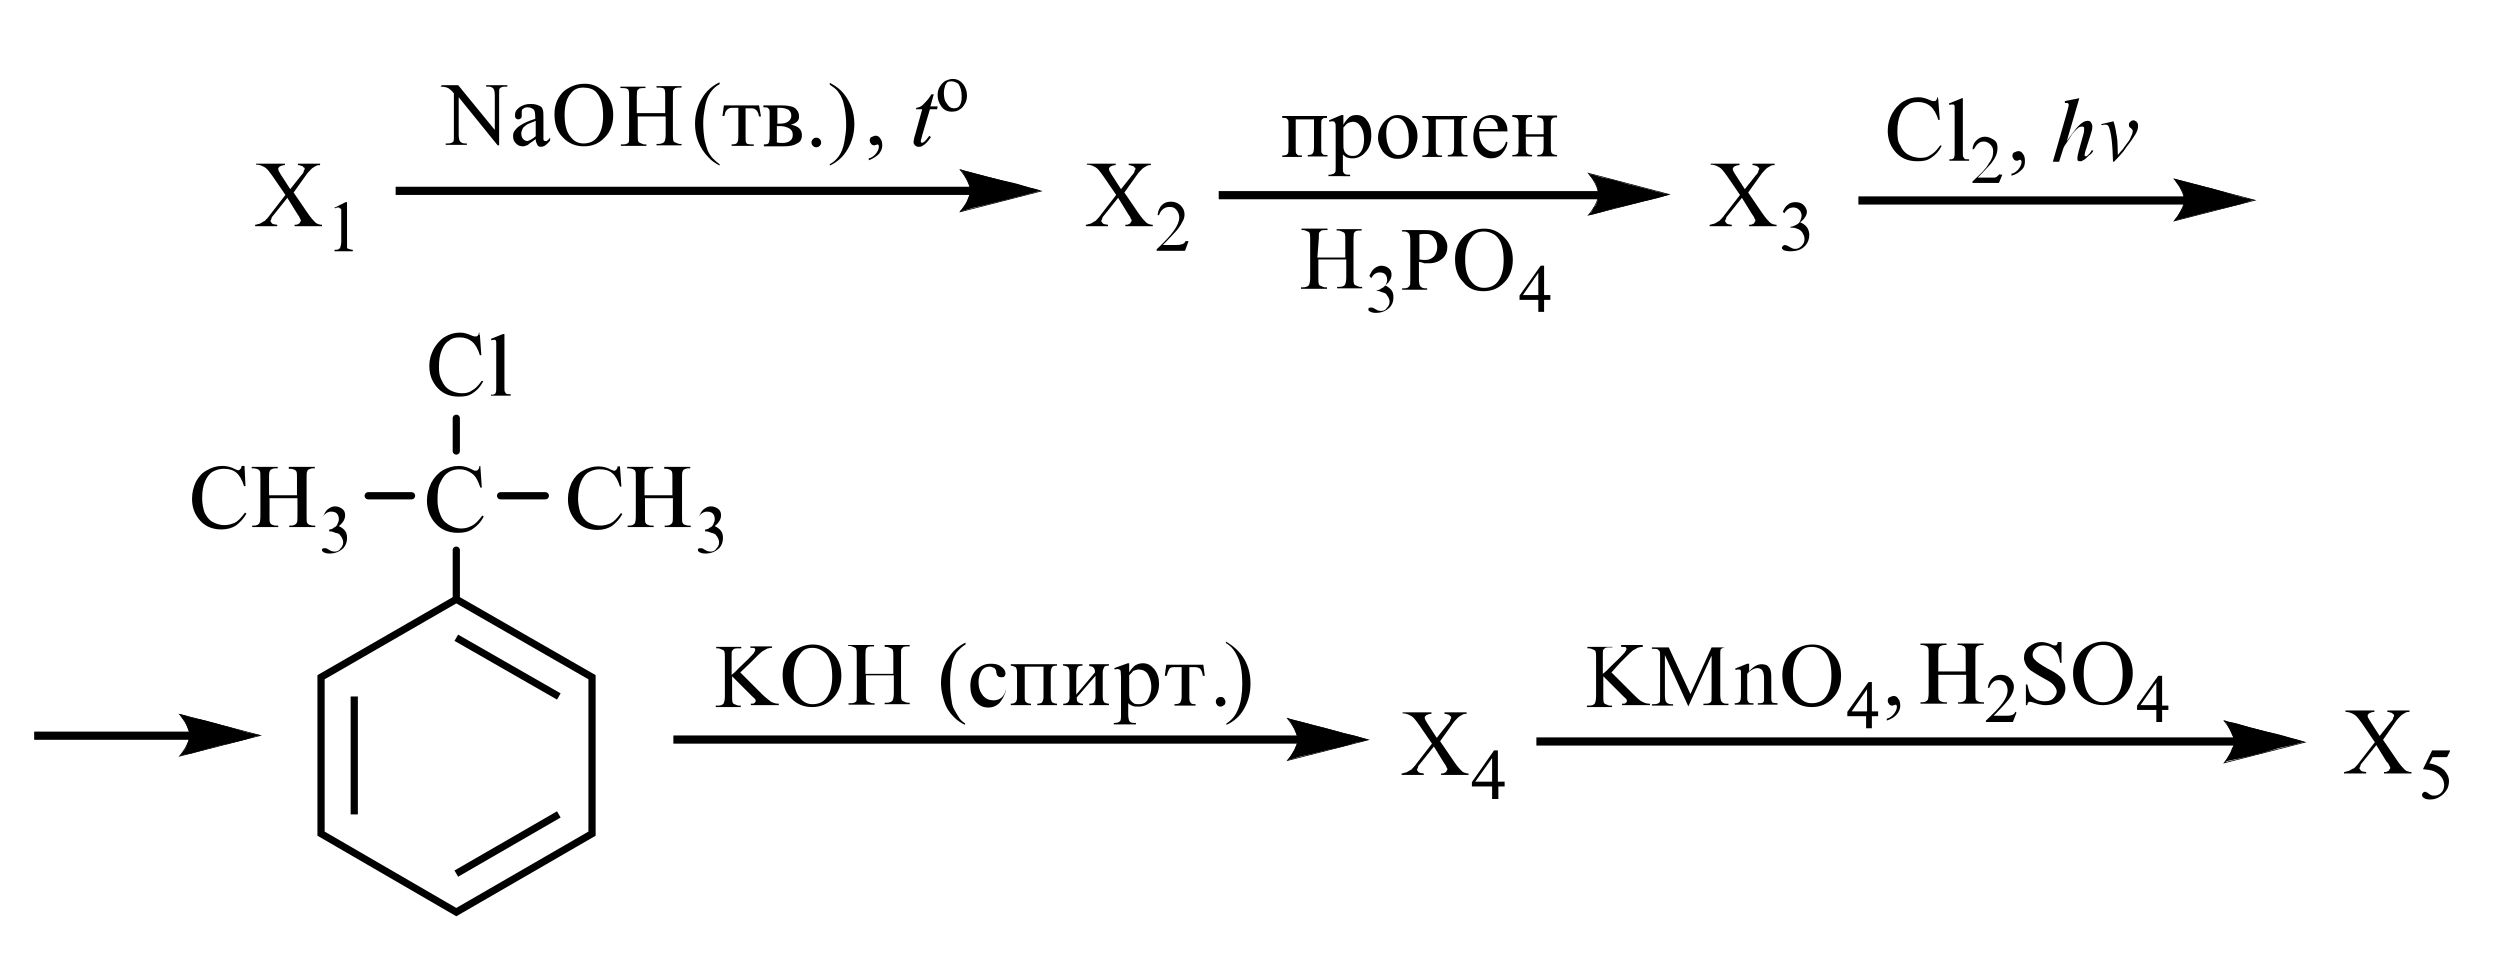 <?xml version="1.0" encoding="UTF-8"?> <!-- Generator: Adobe Illustrator 23.0.0, SVG Export Plug-In . SVG Version: 6.00 Build 0) --> <svg xmlns="http://www.w3.org/2000/svg" xmlns:xlink="http://www.w3.org/1999/xlink" version="1.1" id="Слой_1" x="0px" y="0px" width="519.4px" height="202.9px" viewBox="0 0 519.4 202.9" style="enable-background:new 0 0 519.4 202.9;" xml:space="preserve"> <style type="text/css"> .st0{fill-rule:evenodd;clip-rule:evenodd;} .st1{fill:none;stroke:#000000;stroke-width:0.155;stroke-linecap:round;stroke-miterlimit:10;} .st2{fill:none;stroke:#000000;stroke-width:1.5;stroke-linecap:round;stroke-miterlimit:10;} .st3{fill:none;stroke:#000000;stroke-width:1.5;stroke-miterlimit:10;} </style> <g> <rect x="82.2" y="38.8" class="st0" width="119.4" height="1.7"></rect> </g> <g> <polygon class="st0" points="216.3,39.7 215.6,39.8 213.7,40.3 211,41 207.9,41.8 204.7,42.6 202.1,43.2 200.1,43.8 199.5,44 199.5,43.8 199.8,43.5 200.6,42.4 200.9,41.8 201.2,41 201.5,40.3 201.5,38.9 201.2,38.1 200.9,37.4 200.1,36 199.8,35.5 199.5,35.2 199.5,35.1 200.1,35.4 202.1,35.9 204.7,36.6 207.9,37.4 211,38.1 213.7,38.9 215.6,39.4 "></polygon> </g> <g> <path class="st1" d="M216.3,39.7L199.5,44c0,0,2.1-2.4,2.1-4.3c0-2-2.1-4.4-2.1-4.4L216.3,39.7z"></path> </g> <g> <path class="st0" d="M180.5,33.3v-0.4c0.6-0.1,1.2-0.6,1.5-1c0.3-0.4,0.6-0.9,0.6-1.5c0-0.1,0-0.1-0.1-0.3l-0.1-0.1 c0,0-0.1,0-0.4,0.1c-0.1,0-0.3,0.1-0.3,0.1c-0.3,0-0.6-0.1-0.7-0.3c-0.1-0.1-0.3-0.4-0.3-0.7c0-0.3,0.1-0.6,0.3-0.7 c0.3-0.1,0.6-0.3,0.9-0.3c0.4,0,0.7,0.1,1,0.6c0.3,0.3,0.4,0.9,0.4,1.5c0,0.6-0.3,1.2-0.7,1.7C182.1,32.5,181.3,33,180.5,33.3z M132.4,23.5h5.8v-3.5c0-0.6,0-1-0.1-1.3c0-0.1-0.1-0.3-0.4-0.4s-0.6-0.1-0.9-0.1h-0.4v-0.3h5.2v0.3h-0.4c-0.3,0-0.6,0-0.9,0.1 c-0.1,0.1-0.3,0.3-0.4,0.4c-0.1,0.1-0.1,0.6-0.1,1.2v8c0,0.6,0,1,0.1,1.3c0,0.1,0.1,0.3,0.4,0.4c0.3,0.1,0.6,0.3,0.9,0.3h0.4v0.3 h-5.2v-0.3h0.4c0.4,0,0.9-0.1,1.2-0.4c0.1-0.1,0.3-0.7,0.3-1.5v-3.8h-5.8V28c0,0.6,0,1,0.1,1.3c0,0.1,0.1,0.3,0.4,0.4 c0.3,0.1,0.6,0.3,0.9,0.3h0.4v0.3H129v-0.3h0.4c0.6,0,0.9-0.1,1.2-0.4c0.1-0.1,0.1-0.7,0.1-1.5v-8c0-0.6,0-1-0.1-1.3 c0-0.1-0.1-0.3-0.4-0.4s-0.6-0.1-0.9-0.1h-0.4V18h5.2v0.3h-0.4c-0.3,0-0.6,0-0.9,0.1c-0.1,0.1-0.3,0.3-0.4,0.4 c0,0.1-0.1,0.6-0.1,1.2v3.5C132.2,23.5,132.4,23.5,132.4,23.5z M121.2,18.2c-1.2,0-2,0.4-2.6,1.2c-0.9,1-1.3,2.5-1.3,4.5 s0.4,3.6,1.3,4.6c0.7,0.9,1.6,1.3,2.6,1.3c1.2,0,2.2-0.4,2.9-1.3c0.7-0.9,1.2-2.3,1.2-4.4c0-2.2-0.4-3.8-1.3-4.8 C123.4,18.5,122.3,18.2,121.2,18.2z M121.5,17.4c1.6,0,3,0.6,4.2,1.9c1.2,1.3,1.7,2.8,1.7,4.6c0,1.9-0.6,3.5-1.7,4.6 c-1.2,1.3-2.6,1.9-4.4,1.9c-1.7,0-3.2-0.6-4.4-1.9c-1.2-1.2-1.7-2.8-1.7-4.8s0.7-3.6,2-4.8C118.4,18,119.7,17.4,121.5,17.4z M111.3,28.3v-3.2c-0.9,0.4-1.5,0.6-1.7,0.7c-0.4,0.3-0.9,0.6-1,0.9c-0.1,0.3-0.3,0.6-0.3,1c0,0.4,0.1,0.9,0.4,1.2 c0.3,0.3,0.6,0.4,0.9,0.4C110,29.2,110.6,28.9,111.3,28.3z M111.3,28.9c-0.9,0.7-1.5,1-1.6,1.2c-0.3,0.1-0.7,0.3-1,0.3 c-0.6,0-1-0.1-1.5-0.6s-0.6-0.9-0.6-1.6c0-0.4,0.1-0.7,0.3-1c0.3-0.4,0.7-0.9,1.3-1.2c0.6-0.4,1.6-0.9,3-1.3v-0.3 c0-0.9-0.1-1.5-0.4-1.7s-0.6-0.4-1.2-0.4c-0.4,0-0.7,0.1-0.9,0.3c-0.3,0.1-0.3,0.4-0.3,0.7v0.6c0,0.3,0,0.4-0.1,0.6 c-0.1,0.1-0.3,0.3-0.6,0.3s-0.4-0.1-0.6-0.3c-0.1-0.1-0.1-0.4-0.1-0.7c0-0.6,0.3-1,0.9-1.5c0.6-0.4,1.3-0.7,2.3-0.7 c0.7,0,1.3,0.1,1.9,0.4c0.3,0.1,0.6,0.4,0.7,0.9c0.1,0.3,0.1,0.9,0.1,1.6v2.9c0,0.9,0,1.3,0,1.5s0.1,0.3,0.1,0.3s0.1,0.1,0.3,0.1 c0.1,0,0.1,0,0.3,0c0.1-0.1,0.4-0.3,0.7-0.7v0.6c-0.7,0.9-1.3,1.3-1.9,1.3c-0.3,0-0.6-0.1-0.7-0.3 C111.5,29.8,111.3,29.5,111.3,28.9z M91.9,17.7h3.3l7.6,9.3v-7.1c0-0.7-0.1-1.3-0.3-1.5c-0.3-0.3-0.6-0.4-1-0.4H101v-0.3h4.4V18 h-0.4c-0.6,0-0.9,0.1-1.2,0.4c-0.1,0.1-0.1,0.6-0.1,1.3v10.5h-0.3l-8.1-10v7.7c0,0.7,0.1,1.3,0.3,1.5c0.3,0.3,0.6,0.4,1,0.4h0.4 v0.3h-4.4v-0.3H93c0.6,0,0.9-0.1,1.2-0.4c0.1-0.1,0.1-0.6,0.1-1.3v-8.7c-0.3-0.4-0.6-0.7-0.9-0.9c-0.1-0.1-0.4-0.3-0.9-0.4 c-0.1,0-0.4-0.1-0.9-0.1v-0.1C91.7,17.7,91.9,17.7,91.9,17.7z"></path> </g> <g> <path class="st0" d="M194,19.6l-0.7,2.5h1.5l-0.1,0.6h-1.5l-1.6,5.4c-0.1,0.6-0.3,1-0.3,1.2c0,0.1,0,0.1,0.1,0.3l0.1,0.1 c0.1,0,0.3-0.1,0.6-0.3c0.1-0.1,0.4-0.4,1-1.2l0.3,0.3c-0.6,0.9-1.2,1.5-1.6,1.7c-0.3,0.3-0.7,0.3-1,0.3c-0.3,0-0.4-0.1-0.7-0.3 c-0.1-0.1-0.3-0.4-0.3-0.6c0-0.3,0.1-0.9,0.3-1.5l1.5-5.4h-1.3l0.1-0.3c0.7-0.1,1.2-0.4,1.6-0.9c0.4-0.4,1-1,1.5-1.9h0.6V19.6z"></path> </g> <g> <path class="st0" d="M197.7,16.9c-0.3,0-0.4,0-0.7,0.1c-0.3,0.1-0.4,0.4-0.6,0.7c-0.1,0.4-0.3,0.9-0.3,1.5c0,0.9,0.1,1.7,0.6,2.3 c0.4,0.7,0.9,1,1.5,1c0.4,0,0.9-0.1,1.2-0.6s0.4-1,0.4-1.9c0-1.2-0.3-2-0.7-2.6C198.6,17.1,198.2,16.9,197.7,16.9z M197.9,16.4 c1,0,1.7,0.4,2.3,1.2c0.4,0.6,0.7,1.3,0.7,2.2c0,0.6-0.1,1.2-0.4,1.7s-0.6,1-1.2,1.3c-0.4,0.3-1,0.4-1.6,0.4 c-0.9,0-1.7-0.4-2.2-1.2c-0.4-0.6-0.7-1.3-0.7-2.2c0-0.6,0.1-1.2,0.4-1.7s0.7-1,1.2-1.3C196.9,16.6,197.4,16.4,197.9,16.4z"></path> </g> <g> <path class="st0" d="M61,40l2.8,4.1c0.8,1.2,1.4,1.8,1.7,2.1c0.3,0.3,0.9,0.5,1.4,0.5V47h-5.7v-0.3c0.3,0,0.6,0,0.8-0.2 c0.2,0,0.3-0.2,0.3-0.3c0.2-0.2,0.2-0.3,0.2-0.3c0-0.2,0-0.3-0.2-0.5c0-0.2-0.2-0.5-0.5-0.9l-2.1-3.4l-2.8,3.5 c-0.3,0.3-0.5,0.6-0.5,0.8c0,0.2-0.2,0.3-0.2,0.5s0.2,0.3,0.3,0.5s0.5,0.2,1.1,0.3V47H53v-0.3c0.3,0,0.6-0.2,0.9-0.2 c0.5-0.2,0.8-0.5,1.1-0.6c0.3-0.3,0.8-0.8,1.2-1.4l3.1-4l-2.6-3.8c-0.8-1.1-1.2-1.7-1.8-2c-0.5-0.3-1.1-0.5-1.7-0.5V34h6v0.3 c-0.5,0-0.9,0.2-1.1,0.3c-0.2,0.2-0.3,0.3-0.3,0.5c0,0.3,0.2,0.6,0.5,1.1l2,3.1l2.3-2.9c0.3-0.3,0.5-0.6,0.5-0.8 c0-0.2,0.2-0.3,0.2-0.5c0-0.2,0-0.3-0.2-0.3c-0.2-0.2-0.2-0.3-0.3-0.3c-0.2,0-0.5-0.2-0.9-0.2V34h4.6v0.3c-0.3,0-0.6,0-0.9,0.2 s-0.6,0.3-0.9,0.6s-0.8,0.8-1.2,1.4L61,40z"></path> </g> <g> <path class="st0" d="M69.4,43.2l2.4-1.2h0.3v8.3c0,0.6,0,0.9,0,1.1c0,0.2,0.2,0.3,0.3,0.3s0.5,0.2,0.9,0.2v0.3h-3.8v-0.3 c0.5,0,0.8,0,0.9-0.2c0.2,0,0.2-0.2,0.3-0.3c0-0.2,0.2-0.5,0.2-1.1v-5.3c0-0.8,0-1.2,0-1.4c0-0.2-0.2-0.3-0.2-0.3 c-0.2,0-0.2-0.2-0.3-0.2c-0.2,0-0.5,0-0.8,0.2C69.7,43.2,69.4,43.2,69.4,43.2z"></path> </g> <g> <path class="st0" d="M363.2,40l2.8,4.1c0.8,1.2,1.4,1.8,1.7,2.1c0.3,0.3,0.9,0.5,1.4,0.5V47h-5.7v-0.3c0.3,0,0.6,0,0.8-0.2 c0.2,0,0.3-0.2,0.3-0.3c0.2-0.2,0.2-0.3,0.2-0.3c0-0.2,0-0.3-0.2-0.5c0-0.2-0.2-0.5-0.5-0.9l-2.1-3.4l-2.8,3.5 c-0.3,0.3-0.5,0.6-0.5,0.8c0,0.2-0.2,0.3-0.2,0.5s0.2,0.3,0.3,0.5c0.2,0.2,0.5,0.2,1.1,0.3V47h-4.6v-0.3c0.3,0,0.6-0.2,0.9-0.2 c0.5-0.2,0.8-0.5,1.1-0.6c0.3-0.3,0.8-0.8,1.2-1.4l3.1-4l-2.6-3.8c-0.8-1.1-1.2-1.7-1.8-2c-0.5-0.3-1.1-0.5-1.7-0.5V34h6v0.3 c-0.5,0-0.9,0.2-1.1,0.3c-0.2,0.2-0.3,0.3-0.3,0.5c0,0.3,0.2,0.6,0.5,1.1l2,3.1l2.3-2.9c0.3-0.3,0.5-0.6,0.5-0.8 c0-0.2,0.2-0.3,0.2-0.5c0-0.2,0-0.3-0.2-0.3c-0.2-0.2-0.2-0.3-0.3-0.3s-0.5-0.2-0.9-0.2V34h4.6v0.3c-0.3,0-0.6,0-0.9,0.2 c-0.3,0.2-0.6,0.3-0.9,0.6c-0.3,0.3-0.8,0.8-1.2,1.4L363.2,40z"></path> </g> <g> <path d="M370.4,44c0.3-0.7,0.6-1.2,1.1-1.5c0.4-0.4,1-0.5,1.6-0.5c0.8,0,1.4,0.3,1.8,0.8c0.3,0.4,0.5,0.8,0.5,1.2 c0,0.7-0.5,1.5-1.4,2.2c0.6,0.2,1.1,0.6,1.4,1s0.5,1,0.5,1.6c0,0.9-0.3,1.6-0.8,2.2c-0.7,0.8-1.7,1.2-3.1,1.2 c-0.7,0-1.1-0.1-1.4-0.2c-0.2-0.2-0.4-0.3-0.4-0.5c0-0.1,0.1-0.3,0.2-0.4c0.1-0.1,0.3-0.2,0.4-0.2c0.1,0,0.2,0,0.4,0.1 c0.1,0,0.3,0.1,0.6,0.3c0.3,0.2,0.5,0.2,0.6,0.3c0.2,0.1,0.4,0.1,0.6,0.1c0.5,0,0.9-0.2,1.3-0.6c0.4-0.4,0.6-0.8,0.6-1.4 c0-0.4-0.1-0.8-0.3-1.1c-0.1-0.3-0.3-0.5-0.4-0.6c-0.2-0.2-0.5-0.4-0.9-0.5c-0.4-0.2-0.7-0.2-1.1-0.2h-0.2v-0.2 c0.4,0,0.8-0.2,1.2-0.4c0.4-0.2,0.7-0.5,0.8-0.8s0.3-0.7,0.3-1.1c0-0.5-0.2-0.9-0.5-1.2c-0.3-0.3-0.7-0.5-1.2-0.5 c-0.8,0-1.4,0.4-1.9,1.2L370.4,44z"></path> </g> <g> <path class="st0" d="M233.6,40l2.8,4.1c0.8,1.2,1.4,1.8,1.7,2.1s0.9,0.5,1.4,0.5V47h-5.7v-0.3c0.3,0,0.6,0,0.8-0.2 c0.2,0,0.3-0.2,0.3-0.3c0.2-0.2,0.2-0.3,0.2-0.3c0-0.2,0-0.3-0.2-0.5c0-0.2-0.2-0.5-0.5-0.9l-2.1-3.4l-2.8,3.5 c-0.3,0.3-0.5,0.6-0.5,0.8c0,0.2-0.2,0.3-0.2,0.5s0.2,0.3,0.3,0.5c0.2,0.2,0.5,0.2,1.1,0.3V47h-4.6v-0.3c0.3,0,0.6-0.2,0.9-0.2 c0.5-0.2,0.8-0.5,1.1-0.6c0.3-0.3,0.8-0.8,1.2-1.4l3.1-4l-2.6-3.8c-0.8-1.1-1.2-1.7-1.8-2c-0.5-0.3-1.1-0.5-1.7-0.5V34h6v0.3 c-0.5,0-0.9,0.2-1.1,0.3c-0.2,0.2-0.3,0.3-0.3,0.5c0,0.3,0.2,0.6,0.5,1.1l2,3.1l2.3-2.9c0.3-0.3,0.5-0.6,0.5-0.8 c0-0.2,0.2-0.3,0.2-0.5c0-0.2,0-0.3-0.2-0.3c-0.2-0.2-0.2-0.3-0.3-0.3c-0.2,0-0.5-0.2-0.9-0.2V34h4.6v0.3c-0.3,0-0.6,0-0.9,0.2 c-0.3,0.2-0.6,0.3-0.9,0.6s-0.8,0.8-1.2,1.4L233.6,40z"></path> </g> <g> <rect x="7.1" y="152" class="st0" width="32.4" height="1.7"></rect> </g> <g> <polygon class="st0" points="54.1,152.8 53.4,152.9 51.5,153.5 48.8,154.2 45.7,154.9 42.7,155.7 39.9,156.5 37.9,156.9 37.3,157.1 37.3,157.1 37.6,156.8 37.9,156.3 38.4,155.7 38.7,155.1 39,154.3 39.3,153.5 39.3,152.8 39.3,152 39,151.3 38.7,150.5 38.4,149.9 37.9,149.3 37.6,148.8 37.3,148.4 37.9,148.5 39.9,149.1 42.7,149.7 48.8,151.4 51.5,152.2 53.4,152.6 "></polygon> </g> <g> <path class="st1" d="M54.1,152.8l-16.8,4.3c0,0,2.1-2.4,2.1-4.3c0-2-2.1-4.4-2.1-4.4L54.1,152.8z"></path> </g> <g> <rect x="253.2" y="39.7" class="st0" width="79.1" height="1.7"></rect> </g> <g> <polygon class="st0" points="346.8,40.4 346.2,40.6 344.2,41.2 341.6,41.8 338.4,42.6 335.3,43.3 332.6,44.1 330.7,44.6 330,44.7 330.1,44.7 330.3,44.4 330.7,44 331,43.3 331.5,42.7 331.8,42 332,41.2 332,39.7 331.8,38.9 331.5,38.1 330.7,36.9 330.3,36.5 330.1,36.2 330.7,36.2 332.6,36.8 335.3,37.4 338.4,38.3 341.6,39.1 344.2,39.8 346.2,40.3 "></polygon> </g> <g> <path class="st1" d="M346.8,40.4L330,44.7c0,0,2.1-2.4,2.1-4.3c0-2-2.1-4.4-2.1-4.4L346.8,40.4z"></path> </g> <g> <path class="st0" d="M273.7,53.5h5.8v-3.6c0-0.6,0-1-0.1-1.3c0-0.1-0.1-0.3-0.4-0.4c-0.3-0.1-0.6-0.3-0.9-0.3h-0.4v-0.3h5.2v0.3 h-0.3c-0.3,0-0.6,0-0.9,0.1c-0.1,0.1-0.3,0.3-0.4,0.4c0,0.1-0.1,0.6-0.1,1.2v8c0,0.6,0,1,0.1,1.3c0,0.1,0.1,0.3,0.4,0.4 c0.3,0.1,0.6,0.3,0.9,0.3h0.4v0.3h-5.2v-0.3h0.4c0.6,0,0.9-0.1,1.2-0.4c0.1-0.1,0.3-0.7,0.3-1.5v-3.8h-5.8v3.8c0,0.6,0,1,0.1,1.3 c0,0.1,0.1,0.3,0.4,0.4c0.3,0.1,0.6,0.3,0.9,0.3h0.4V60h-5.4v-0.3h0.4c0.4,0,0.9-0.1,1.2-0.4c0.1-0.1,0.3-0.7,0.3-1.5v-8 c0-0.6,0-1-0.1-1.3c0-0.1-0.1-0.3-0.4-0.4c-0.3-0.1-0.6-0.3-0.9-0.3h-0.4v-0.3h5.4v0.3h-0.4c-0.3,0-0.6,0-0.9,0.1 c-0.1,0.1-0.3,0.3-0.4,0.4c-0.1,0.1-0.1,0.6-0.1,1.2L273.7,53.5L273.7,53.5z"></path> </g> <g> <path class="st0" d="M284.5,57.3c0.3-0.6,0.6-1.2,1-1.5c0.4-0.3,0.9-0.6,1.5-0.6c0.7,0,1.3,0.3,1.7,0.7c0.3,0.3,0.4,0.7,0.4,1.2 c0,0.7-0.4,1.5-1.3,2.2c0.6,0.3,1,0.6,1.3,1c0.3,0.4,0.4,0.9,0.4,1.5c0,0.9-0.3,1.5-0.7,2c-0.7,0.7-1.6,1.2-2.9,1.2 c-0.6,0-1-0.1-1.3-0.3c-0.3-0.1-0.3-0.3-0.3-0.4s0-0.3,0.1-0.3c0.1-0.1,0.3-0.1,0.4-0.1c0.1,0,0.3,0,0.3,0c0.1,0,0.3,0.1,0.6,0.3 c0.3,0.1,0.4,0.3,0.6,0.3c0.1,0,0.3,0.1,0.6,0.1c0.4,0,0.9-0.1,1.2-0.6c0.3-0.3,0.6-0.7,0.6-1.3c0-0.3-0.1-0.7-0.3-1 s-0.3-0.4-0.4-0.6c-0.1-0.1-0.4-0.3-0.9-0.4c-0.3-0.1-0.7-0.3-1-0.3h-0.1v-0.1c0.3,0,0.7-0.1,1-0.4c0.4-0.1,0.6-0.4,0.9-0.7 c0.1-0.3,0.3-0.6,0.3-1c0-0.4-0.1-0.9-0.4-1.2c-0.3-0.3-0.7-0.4-1.2-0.4c-0.7,0-1.3,0.4-1.7,1.2L284.5,57.3z"></path> </g> <g> <path class="st0" d="M308.3,48.1c-1.2,0-2,0.4-2.6,1.3c-0.9,1-1.3,2.5-1.3,4.5c0,2,0.4,3.6,1.3,4.6c0.7,0.9,1.6,1.3,2.6,1.3 c1.2,0,2.2-0.4,2.9-1.3c0.7-0.9,1.2-2.3,1.2-4.4c0-2.2-0.4-3.8-1.3-4.8C310.5,48.6,309.4,48.1,308.3,48.1z M308.4,47.5 c1.6,0,3,0.6,4.2,1.9c1.2,1.2,1.7,2.8,1.7,4.6s-0.6,3.5-1.7,4.6c-1.2,1.3-2.6,1.9-4.4,1.9s-3.2-0.6-4.2-1.9 c-1.2-1.2-1.7-2.8-1.7-4.8c0-2,0.7-3.6,2-4.8C305.5,48,306.8,47.5,308.4,47.5z M294.8,53.9c0.3,0,0.6,0.1,0.9,0.1 c0.3,0,0.4,0,0.6,0c0.6,0,1.2-0.3,1.6-0.7c0.4-0.4,0.7-1.2,0.7-1.9c0-0.6-0.1-1-0.3-1.5c-0.3-0.4-0.6-0.9-0.9-1 c-0.4-0.3-0.9-0.3-1.3-0.3c-0.3,0-0.7,0-1.2,0.1v5.1C294.9,53.9,294.8,53.9,294.8,53.9z M294.8,54.4V58c0,0.7,0.1,1.3,0.3,1.5 c0.3,0.3,0.6,0.4,1,0.4h0.4v0.3h-5.2v-0.3h0.4c0.6,0,0.9-0.1,1.2-0.6c0.1-0.1,0.1-0.6,0.1-1.3v-8c0-0.7-0.1-1.3-0.3-1.5 c-0.3-0.3-0.6-0.4-1-0.4h-0.4v-0.3h4.5c1.2,0,2,0.1,2.6,0.3c0.6,0.3,1.2,0.6,1.6,1.2c0.4,0.6,0.7,1.2,0.7,1.9c0,1-0.3,1.9-1,2.5 s-1.6,1-2.8,1c-0.3,0-0.6,0-1,0C295.5,54.5,295.2,54.5,294.8,54.4z"></path> </g> <g> <path class="st0" d="M319.6,61.3v-4.6l-3.2,4.6H319.6z M322.1,61.3v1h-1.3v2.5h-1.2v-2.5h-3.9v-0.9l4.4-6.2h0.7v6.1 C320.8,61.3,322.1,61.3,322.1,61.3z"></path> </g> <g> <rect x="386.1" y="40.8" class="st0" width="67.9" height="1.7"></rect> </g> <g> <polygon class="st0" points="468.5,41.6 467.7,41.7 465.9,42.3 463.1,43 460.1,43.7 457,44.5 454.3,45.2 452.4,45.7 451.7,45.9 452,45.4 452.3,45.1 453.1,43.7 453.5,43.1 453.7,42.3 453.7,40.8 453.5,40 453.1,39.3 452.8,38.7 452.3,38.1 452,37.6 451.8,37.3 451.7,37.1 452.4,37.3 454.3,37.8 457,38.5 460.1,39.3 463.1,40.2 465.9,41 467.7,41.4 "></polygon> </g> <g> <path class="st1" d="M468.5,41.6l-16.8,4.3c0,0,2.1-2.4,2.1-4.3c0-2-2.1-4.4-2.1-4.4L468.5,41.6z"></path> </g> <g> <path class="st0" d="M407.8,20.4v11.2c0,0.6,0,0.9,0.1,1c0.1,0.1,0.1,0.3,0.3,0.4c0.1,0.1,0.4,0.1,0.9,0.1v0.3H405v-0.3 c0.4,0,0.6,0,0.7-0.1s0.3-0.1,0.3-0.4c0.1-0.1,0.1-0.6,0.1-1v-7.7c0-1,0-1.6,0-1.7c0-0.3-0.1-0.4-0.1-0.4c-0.1-0.1-0.3-0.1-0.4-0.1 c-0.1,0-0.3,0-0.6,0.1l-0.1-0.3l2.5-1C407.3,20.4,407.8,20.4,407.8,20.4z M402.7,20.7l0.3,4.2h-0.3c-0.4-1.3-0.9-2.2-1.6-2.8 s-1.6-0.9-2.5-0.9c-0.9,0-1.6,0.1-2.2,0.6c-0.7,0.4-1.2,1-1.6,2s-0.6,2-0.6,3.5c0,1.2,0.1,2.2,0.6,2.9c0.4,0.9,0.9,1.5,1.6,1.9 c0.7,0.4,1.6,0.7,2.5,0.7c0.9,0,1.5-0.1,2.2-0.6c0.6-0.3,1.3-1,2-2l0.3,0.1c-0.6,1.2-1.3,1.9-2.2,2.5c-0.9,0.6-1.7,0.7-2.9,0.7 c-2,0-3.6-0.7-4.8-2.3c-0.9-1.2-1.3-2.5-1.3-4.1c0-1.3,0.3-2.3,0.9-3.5c0.6-1,1.3-1.9,2.3-2.5s2-0.9,3.2-0.9c0.9,0,1.7,0.3,2.6,0.7 c0.3,0.1,0.4,0.1,0.6,0.1c0.1,0,0.3,0,0.4-0.1c0.1-0.1,0.3-0.4,0.3-0.7h0.1L402.7,20.7L402.7,20.7z"></path> </g> <g> <path class="st0" d="M416,36.3l-0.7,1.7h-5.5v-0.3c1.6-1.5,2.8-2.6,3.3-3.6c0.7-0.9,1-1.7,1-2.6c0-0.6-0.1-1-0.6-1.5 c-0.4-0.4-0.9-0.6-1.3-0.6c-0.4,0-0.9,0.1-1.2,0.4c-0.4,0.3-0.6,0.7-0.9,1.2h-0.3c0.1-0.9,0.4-1.5,0.9-1.9c0.4-0.4,1-0.7,1.7-0.7 s1.3,0.3,1.9,0.7c0.6,0.4,0.7,1,0.7,1.7c0,0.4-0.1,1-0.3,1.5c-0.3,0.7-0.9,1.6-1.6,2.3c-1.2,1.3-1.9,2-2.2,2.3h2.5c0.4,0,0.9,0,1,0 c0.1,0,0.4-0.1,0.6-0.3s0.3-0.3,0.4-0.4C415.6,36.3,416,36.3,416,36.3z"></path> </g> <g> <path class="st0" d="M417.9,36.5v-0.4c0.6-0.1,1.2-0.6,1.5-1c0.3-0.4,0.6-0.9,0.6-1.5c0-0.1,0-0.1-0.1-0.3l-0.1-0.1 c-0.1,0-0.3,0-0.4,0.1c-0.1,0-0.3,0.1-0.3,0.1c-0.3,0-0.6-0.1-0.7-0.3c-0.1-0.1-0.3-0.4-0.3-0.7s0.1-0.6,0.3-0.7 c0.3-0.1,0.6-0.3,0.9-0.3c0.4,0,0.7,0.1,1,0.6c0.3,0.3,0.4,0.9,0.4,1.5s-0.1,1.2-0.6,1.7C419.5,35.8,418.8,36.3,417.9,36.5z"></path> </g> <g> <path class="st0" d="M436.5,25.8l2.6-0.6c0.1,0.4,0.3,0.9,0.4,1.5c0.1,0.7,0.3,1.5,0.4,2.5c0,0.4,0.1,1.5,0.1,3 c0.7-0.9,1.2-1.3,1.3-1.6c0.9-1.2,1.3-1.7,1.3-1.9c0.1-0.3,0.3-0.6,0.4-0.9c0-0.1,0.1-0.4,0.1-0.6s-0.1-0.3-0.4-0.6 c-0.3-0.1-0.4-0.4-0.4-0.7c0-0.1,0-0.4,0.3-0.6c0.1-0.1,0.3-0.3,0.6-0.3c0.3,0,0.4,0.1,0.7,0.3c0.1,0.1,0.3,0.4,0.3,0.7 s0,0.6-0.1,0.9c-0.1,0.4-0.4,1-0.9,1.7c-0.4,0.7-1.2,1.6-2,2.8c-0.1,0.1-0.7,0.9-2,2.2H439c-0.1-3.9-0.4-6.2-0.9-7.3 c-0.1-0.3-0.4-0.4-0.7-0.4c-0.1,0-0.4,0-0.7,0.1L436.5,25.8z M432,20.4l-2.6,8.9c1.2-1.6,2-2.8,2.6-3.3c0.6-0.6,1.2-0.9,1.7-0.9 c0.3,0,0.6,0.1,0.7,0.3s0.3,0.4,0.3,0.9s-0.1,0.9-0.3,1.5l-1.2,3.8c-0.1,0.4-0.1,0.7-0.1,0.7c0,0.1,0,0.1,0.1,0.1 c0.1,0,0.1,0.1,0.1,0.1c0.1,0,0.1,0,0.3-0.1c0.3-0.3,0.7-0.6,1-1.2l0.3,0.1c-0.1,0.3-0.4,0.7-0.9,1c-0.4,0.4-0.7,0.7-1,0.9 c-0.3,0.1-0.4,0.3-0.7,0.3c-0.3,0-0.4,0-0.6-0.1c-0.1-0.1-0.1-0.3-0.1-0.6c0-0.3,0.1-0.7,0.3-1.5l1-3.6c0.1-0.4,0.1-0.9,0.1-1 s0-0.3-0.1-0.3c-0.1-0.1-0.1-0.1-0.3-0.1s-0.4,0-0.6,0.1c-0.4,0.3-0.9,0.7-1.5,1.5c-0.1,0.1-0.6,1-1.5,2.3 c-0.3,0.4-0.4,0.9-0.6,1.5l-0.6,1.9h-1.3l3-10.5l0.3-1.2c0-0.1,0-0.3-0.1-0.4c-0.1-0.1-0.3-0.1-0.4-0.1c-0.1,0-0.3,0-0.4,0H429V21 L432,20.4z"></path> </g> <g> <path class="st0" d="M99.8,96.9l0.3,4.4h-0.3c-0.5-1.4-0.9-2.3-1.7-2.9c-0.8-0.6-1.7-0.9-2.6-0.9c-0.9,0-1.7,0.2-2.3,0.6 c-0.8,0.5-1.2,1.1-1.7,2.1c-0.5,0.9-0.6,2.1-0.6,3.7c0,1.2,0.2,2.1,0.6,3.1s0.9,1.5,1.7,2s1.7,0.8,2.6,0.8c0.9,0,1.5-0.2,2.3-0.6 c0.6-0.3,1.4-1.1,2.1-2.1l0.3,0.2c-0.6,1.2-1.4,2-2.3,2.6c-0.9,0.6-1.8,0.8-3.1,0.8c-2.1,0-3.8-0.8-5-2.4c-0.9-1.2-1.4-2.6-1.4-4.3 c0-1.4,0.3-2.4,0.9-3.7c0.6-1.1,1.4-2,2.4-2.6c1.1-0.6,2.1-0.9,3.4-0.9c0.9,0,1.8,0.3,2.8,0.8c0.3,0.2,0.5,0.2,0.6,0.2 c0.2,0,0.3,0,0.5-0.2s0.3-0.5,0.3-0.8h0.2V96.9z"></path> </g> <g> <line class="st2" x1="94.8" y1="124.2" x2="94.8" y2="114.3"></line> </g> <g> <path class="st0" d="M145.2,107.3c0.3-0.6,0.6-1.2,1-1.5c0.4-0.3,0.9-0.6,1.5-0.6c0.7,0,1.3,0.3,1.7,0.7c0.3,0.3,0.4,0.7,0.4,1.2 c0,0.7-0.4,1.5-1.3,2.2c0.6,0.3,1,0.6,1.3,1c0.3,0.4,0.4,0.9,0.4,1.5c0,0.9-0.3,1.5-0.7,2c-0.7,0.7-1.6,1.2-2.9,1.2 c-0.6,0-1-0.1-1.3-0.3s-0.3-0.3-0.3-0.4c0-0.1,0-0.3,0.1-0.3c0.1-0.1,0.3-0.1,0.4-0.1c0.1,0,0.3,0,0.3,0c0.1,0,0.3,0.1,0.6,0.3 c0.3,0.1,0.4,0.3,0.6,0.3c0.1,0,0.3,0.1,0.6,0.1c0.4,0,0.9-0.1,1.2-0.6c0.3-0.3,0.6-0.7,0.6-1.3c0-0.3-0.1-0.7-0.3-1 c-0.1-0.3-0.3-0.4-0.4-0.6c-0.1-0.1-0.4-0.3-0.9-0.4c-0.3-0.1-0.7-0.3-1-0.3h-0.3V110c0.3,0,0.7-0.1,1-0.4c0.3-0.1,0.6-0.4,0.7-0.7 s0.3-0.6,0.3-1c0-0.4-0.1-0.9-0.4-1.2c-0.3-0.3-0.7-0.4-1.2-0.4C146.2,106.3,145.6,106.7,145.2,107.3L145.2,107.3z"></path> </g> <g> <line class="st2" x1="104" y1="103" x2="113.3" y2="103"></line> </g> <g> <path class="st0" d="M67.1,107.3c0.3-0.6,0.6-1.2,1-1.5c0.4-0.3,0.9-0.6,1.5-0.6c0.7,0,1.3,0.3,1.7,0.7c0.3,0.3,0.4,0.7,0.4,1.2 c0,0.7-0.4,1.5-1.3,2.2c0.6,0.3,1,0.6,1.3,1c0.3,0.4,0.4,0.9,0.4,1.5c0,0.9-0.3,1.5-0.7,2c-0.7,0.7-1.6,1.2-2.9,1.2 c-0.6,0-1-0.1-1.3-0.3s-0.3-0.3-0.3-0.4c0-0.1,0-0.3,0.1-0.3c0.1-0.1,0.3-0.1,0.4-0.1c0.1,0,0.3,0,0.3,0c0.1,0,0.3,0.1,0.6,0.3 c0.3,0.1,0.4,0.3,0.6,0.3c0.1,0,0.3,0.1,0.6,0.1c0.4,0,0.9-0.1,1.2-0.6c0.3-0.3,0.6-0.7,0.6-1.3c0-0.3-0.1-0.7-0.3-1 c-0.1-0.3-0.3-0.4-0.4-0.6s-0.4-0.3-0.9-0.4c-0.3-0.1-0.7-0.3-1-0.3h-0.3V110c0.3,0,0.7-0.1,1-0.4c0.3-0.1,0.6-0.4,0.7-0.7 s0.3-0.6,0.3-1c0-0.4-0.1-0.9-0.4-1.2c-0.3-0.3-0.7-0.4-1.2-0.4C68.1,106.3,67.5,106.7,67.1,107.3L67.1,107.3z"></path> </g> <g> <line class="st2" x1="85.5" y1="103" x2="76.5" y2="103"></line> </g> <g> <path class="st0" d="M104.8,69.2v11.2c0,0.6,0,0.9,0.1,1s0.1,0.3,0.3,0.4c0.1,0.1,0.4,0.1,0.9,0.1v0.3H102V82c0.4,0,0.6,0,0.7-0.1 s0.3-0.1,0.3-0.4c0.1-0.1,0.1-0.6,0.1-1v-7.7c0-1,0-1.6,0-1.7c0-0.1-0.1-0.4-0.1-0.4c-0.1-0.1-0.1-0.1-0.3-0.1 c-0.1,0-0.3,0-0.6,0.1l-0.1-0.3l2.5-1H104.8z M99.7,69.6l0.3,4.2h-0.3c-0.4-1.3-0.9-2.2-1.6-2.8s-1.6-0.9-2.5-0.9 c-0.9,0-1.6,0.1-2.2,0.6c-0.7,0.4-1.2,1-1.6,2c-0.4,0.9-0.6,2-0.6,3.5c0,1.2,0.1,2,0.6,2.9c0.4,0.9,0.9,1.5,1.6,1.9 c0.7,0.4,1.6,0.7,2.5,0.7c0.9,0,1.5-0.1,2.2-0.6c0.6-0.3,1.3-1,2-2l0.3,0.1c-0.6,1.2-1.3,1.9-2.2,2.5c-0.9,0.6-1.7,0.7-2.9,0.7 c-2,0-3.6-0.7-4.8-2.3c-0.9-1.2-1.3-2.5-1.3-4.1c0-1.3,0.3-2.3,0.9-3.5c0.6-1,1.3-1.9,2.3-2.5c1-0.6,2-0.9,3.2-0.9 c0.9,0,1.7,0.3,2.6,0.7c0.3,0.1,0.4,0.1,0.6,0.1c0.1,0,0.3,0,0.4-0.1c0.1-0.1,0.3-0.4,0.3-0.7h0.1V69.6z"></path> </g> <g> <line class="st2" x1="94.8" y1="93.7" x2="94.8" y2="86.9"></line> </g> <g> <rect x="139.9" y="152.8" class="st0" width="129.8" height="1.7"></rect> </g> <g> <polygon class="st0" points="284.3,153.7 283.6,153.9 281.7,154.3 279,155.1 275.9,155.8 272.7,156.6 270.1,157.2 268.1,157.8 267.4,158 267.8,157.5 268.1,157.1 268.9,155.8 269.2,155.1 269.5,154.5 269.5,152.9 269.2,152.2 268.9,151.4 268.1,150 267.8,149.6 267.5,149.3 267.4,149.1 268.1,149.4 270.1,149.9 272.7,150.6 275.9,151.4 279,152.3 281.7,152.9 283.6,153.5 "></polygon> </g> <g> <path class="st1" d="M284.3,153.7l-16.8,4.3c0,0,2.1-2.4,2.1-4.3c0-2-2.1-4.4-2.1-4.4L284.3,153.7z"></path> </g> <g> <path class="st0" d="M179.8,140h5.8v-3.6c0-0.6,0-1-0.1-1.3c0-0.1-0.1-0.3-0.4-0.4c-0.3-0.1-0.6-0.3-0.9-0.3h-0.4V134h5.2v0.3h-0.4 c-0.3,0-0.6,0-0.9,0.1c-0.1,0.1-0.3,0.3-0.4,0.4c-0.1,0.1-0.1,0.6-0.1,1.2v8c0,0.6,0,1,0.1,1.3c0,0.1,0.1,0.3,0.4,0.4 c0.3,0.1,0.6,0.3,0.9,0.3h0.4v0.3h-5.2v-0.3h0.4c0.4,0,0.9-0.1,1.2-0.4c0.1-0.1,0.3-0.7,0.3-1.5v-3.8h-5.8v3.8c0,0.6,0,1,0.1,1.3 c0,0.1,0.1,0.3,0.4,0.4c0.3,0.1,0.6,0.3,0.9,0.3h0.4v0.3h-5.4v-0.3h0.4c0.6,0,0.9-0.1,1.2-0.4c0.1-0.1,0.1-0.7,0.1-1.5v-8 c0-0.6,0-1-0.1-1.3c0-0.1-0.1-0.3-0.4-0.4c-0.3-0.1-0.6-0.3-0.9-0.3h-0.4V134h5.4v0.3h-0.4c-0.3,0-0.6,0-0.9,0.1 c-0.1,0.1-0.3,0.3-0.4,0.4c0,0.1-0.1,0.6-0.1,1.2v3.9H179.8z M168.8,134.6c-1.2,0-2,0.4-2.6,1.3c-0.9,1-1.3,2.5-1.3,4.5 c0,2,0.4,3.6,1.3,4.6c0.7,0.9,1.6,1.3,2.6,1.3c1.2,0,2.2-0.4,2.9-1.3c0.7-0.9,1.2-2.3,1.2-4.4c0-2.2-0.4-3.8-1.3-4.8 C170.8,135.1,170,134.6,168.8,134.6z M168.9,133.9c1.6,0,3,0.6,4.2,1.9c1.2,1.2,1.7,2.8,1.7,4.6s-0.6,3.5-1.7,4.6 c-1.2,1.3-2.6,1.9-4.4,1.9c-1.7,0-3.2-0.6-4.4-1.9c-1.2-1.2-1.7-2.8-1.7-4.8s0.7-3.6,2-4.8C165.9,134.5,167.3,133.9,168.9,133.9z M153.8,139.7l4.5,4.5c0.7,0.7,1.5,1.3,1.9,1.6c0.6,0.3,1,0.4,1.6,0.4v0.3H156v-0.3c0.3,0,0.6,0,0.7-0.1c0.1-0.1,0.3-0.3,0.3-0.4 c0-0.1,0-0.3-0.1-0.4c0-0.1-0.3-0.3-0.6-0.6l-4.2-4.2v4.1c0,0.6,0,1,0.1,1.3c0,0.1,0.1,0.3,0.4,0.4s0.6,0.3,0.9,0.3h0.4v0.3h-5.2 v-0.3h0.4c0.6,0,0.9-0.1,1.2-0.4c0.1-0.1,0.3-0.7,0.3-1.5v-8c0-0.6,0-1-0.1-1.3c0-0.1-0.1-0.3-0.4-0.4c-0.3-0.1-0.6-0.3-0.9-0.3 h-0.4v-0.3h5.2v0.3h-0.6c-0.3,0-0.6,0-0.9,0.1c-0.1,0.1-0.3,0.3-0.4,0.4c-0.1,0.1-0.1,0.6-0.1,1.2v3.8c0.1-0.1,0.6-0.4,1.3-1.2 c1.7-1.6,2.9-2.8,3.3-3.3c0.1-0.3,0.3-0.4,0.3-0.6s0-0.3-0.1-0.4c-0.1-0.1-0.3-0.1-0.6-0.1h-0.3v-0.3h4.5v0.3c-0.3,0-0.6,0-0.7,0.1 c-0.3,0-0.4,0.1-0.9,0.4c-0.3,0.1-0.7,0.4-1.2,0.9c-0.1,0.1-0.7,0.7-1.9,1.9L153.8,139.7z"></path> </g> <g> <path class="st0" d="M200.5,150.3v0.3c-0.9-0.4-1.7-1-2.3-1.6c-0.9-0.9-1.6-1.9-2-3.2c-0.4-1.2-0.7-2.5-0.7-3.8 c0-1.9,0.4-3.6,1.5-5.2c0.9-1.6,2.2-2.6,3.6-3.3v0.4c-0.7,0.4-1.3,1-1.9,1.7c-0.4,0.7-0.9,1.6-1,2.8c-0.3,1.2-0.3,2.3-0.3,3.5 c0,1.3,0.1,2.5,0.3,3.6c0.1,0.9,0.3,1.5,0.6,2c0.3,0.6,0.6,1,0.9,1.5C199.4,149.4,199.9,149.9,200.5,150.3z"></path> </g> <g> <path class="st0" d="M253.6,144.8c0.3,0,0.6,0.1,0.7,0.3c0.1,0.1,0.3,0.4,0.3,0.7s-0.1,0.6-0.3,0.7s-0.4,0.3-0.7,0.3 c-0.3,0-0.6-0.1-0.7-0.3c-0.1-0.1-0.3-0.4-0.3-0.7s0.1-0.6,0.3-0.7C253,144.9,253.3,144.8,253.6,144.8z M247.1,138.6v6.4 c0,0.4,0.1,0.9,0.3,1c0.1,0.3,0.6,0.3,1,0.3v0.3H244v-0.3c0.6,0,0.9-0.1,1.2-0.3c0.1-0.3,0.3-0.6,0.3-1.2v-6.2H244 c-0.4,0-0.9,0.1-1,0.3c-0.1,0.1-0.4,0.7-0.6,1.5H242l0.3-2.3h7.7l0.3,2.3h-0.4c-0.1-0.7-0.3-1.2-0.6-1.5c-0.1-0.1-0.6-0.3-1-0.3 C248.2,138.6,247.1,138.6,247.1,138.6z M234.6,140.3v3.2c0,0.7,0,1.3,0.1,1.6c0.1,0.3,0.3,0.6,0.7,0.9c0.3,0.3,0.7,0.3,1.2,0.3 c0.9,0,1.5-0.3,1.9-1c0.4-0.7,0.7-1.6,0.7-2.6c0-1-0.3-1.9-0.7-2.6c-0.4-0.7-1.2-1-1.9-1c-0.4,0-0.7,0.1-1.2,0.3 C235.3,139.6,235,139.9,234.6,140.3z M234.6,137.8v1.9c0.4-0.7,0.9-1.2,1.3-1.5c0.6-0.3,1-0.4,1.6-0.4c0.9,0,1.6,0.4,2.3,1.2 c0.7,0.9,1,1.9,1,3c0,1.5-0.4,2.6-1.3,3.5s-1.9,1.3-2.9,1.3c-0.4,0-0.9,0-1.2-0.1c-0.3-0.1-0.7-0.3-1-0.6v2.3 c0,0.7,0.1,1.2,0.3,1.5c0.3,0.3,0.6,0.3,1.3,0.3v0.3h-4.6v-0.3c0.6,0,1-0.1,1.2-0.3c0.3-0.1,0.3-0.7,0.3-1.5v-7.8 c0-0.7-0.1-1.2-0.1-1.3c-0.1-0.1-0.3-0.3-0.6-0.3c-0.1,0-0.3,0-0.6,0.1l-0.1-0.3l2.8-1C234.1,137.8,234.6,137.8,234.6,137.8z M220.8,138h4.1v0.3c-0.4,0-0.9,0.1-1,0.3s-0.3,0.6-0.3,1.2v4.5l3.9-4.6c0-0.9-0.4-1.3-1.2-1.3V138h4.1v0.3c-0.6,0-0.9,0.1-1,0.3 s-0.3,0.6-0.3,1v5.1c0,0.6,0.1,0.9,0.3,1.2c0.1,0.1,0.6,0.3,1,0.3v0.3h-4.1v-0.3c0.4,0,0.9-0.1,1-0.3s0.3-0.6,0.3-1v-4.5l-3.9,4.5 c0,0.6,0.1,0.9,0.3,1s0.4,0.3,1,0.3v0.3h-4.1v-0.3c0.9,0,1.3-0.4,1.3-1.3v-5.1c0-0.6-0.1-1-0.3-1.2c-0.1-0.1-0.6-0.3-1-0.3 L220.8,138L220.8,138z M210,138h9.6v0.3c-0.6,0-0.9,0.1-1,0.3c-0.1,0.1-0.3,0.6-0.3,1v5.1c0,0.6,0.1,0.9,0.3,1.2 c0.1,0.1,0.6,0.3,1,0.3v0.3h-4.1v-0.3c0.4,0,0.9-0.1,1-0.3c0.1-0.1,0.3-0.6,0.3-1v-6.4h-3.9v6.4c0,0.6,0.1,0.9,0.3,1 c0.1,0.1,0.4,0.3,1,0.3v0.3H210v-0.3c0.9,0,1.3-0.4,1.3-1.3v-5.1c0-0.6-0.1-1-0.3-1.2c-0.3-0.1-0.6-0.3-1-0.3V138z M209,143.5 c-0.3,1-0.7,1.7-1.3,2.5c-0.7,0.7-1.5,1-2.3,1c-1.2,0-2-0.4-2.8-1.3c-0.7-0.9-1-1.9-1-3.2c0-1.5,0.4-2.5,1.2-3.3 c0.9-0.9,1.9-1.3,3-1.3c0.9,0,1.6,0.1,2.2,0.6c0.6,0.4,0.9,0.9,0.9,1.5c0,0.1-0.1,0.4-0.3,0.6c-0.1,0.1-0.4,0.1-0.6,0.1 c-0.6,0-0.9-0.3-1-0.9c0-0.4-0.1-0.7-0.4-1c-0.3-0.1-0.6-0.3-1-0.3c-0.7,0-1.3,0.3-1.7,0.9c-0.4,0.6-0.6,1.5-0.6,2.3 c0,1.2,0.3,2,0.9,2.8c0.6,0.7,1.3,1,2.2,1c1.3,0,2.2-0.7,2.6-2.2L209,143.5z"></path> </g> <g> <path class="st0" d="M254.8,150.6v-0.3c2.2-1.3,3.3-4.1,3.3-8.3c0-2.2-0.3-4.1-0.9-5.4c-0.6-1.3-1.3-2.3-2.5-3v-0.3 c3.3,1.9,5.1,4.8,5.1,8.7c0,1.9-0.4,3.6-1.3,5.2C257.7,148.7,256.4,149.9,254.8,150.6z"></path> </g> <g> <rect x="319.2" y="153.2" class="st0" width="145.2" height="1.7"></rect> </g> <g> <polygon class="st0" points="478.9,154.2 478.1,154.3 476.3,154.8 473.5,155.4 470.5,156.3 467.4,157.1 464.7,157.7 462.8,158.1 462.1,158.4 462.4,158 462.7,157.5 463.4,156.3 463.7,155.5 464.1,154.8 464.1,153.4 463.7,152.6 463.4,151.9 462.7,150.5 462.4,150 462.1,149.7 462.1,149.6 462.8,149.9 464.7,150.3 467.4,151.1 470.5,151.9 473.5,152.6 476.3,153.4 478.1,153.9 "></polygon> </g> <g> <path class="st1" d="M478.9,154.2l-16.8,4.3c0,0,2.1-2.4,2.1-4.3c0-2-2.1-4.4-2.1-4.4L478.9,154.2z"></path> </g> <g> <path class="st0" d="M376.4,134.4c-1.2,0-2,0.4-2.6,1.3c-0.9,1-1.3,2.5-1.3,4.5s0.4,3.6,1.3,4.6c0.7,0.9,1.6,1.3,2.6,1.3 c1.2,0,2.2-0.4,2.9-1.3c0.7-0.9,1.2-2.3,1.2-4.4c0-2.2-0.4-3.8-1.3-4.8C378.6,134.9,377.6,134.4,376.4,134.4z M376.6,133.9 c1.6,0,3,0.6,4.2,1.9c1.2,1.2,1.7,2.8,1.7,4.6s-0.6,3.5-1.7,4.6c-1.2,1.3-2.6,1.9-4.4,1.9s-3.2-0.6-4.4-1.9 c-1.2-1.2-1.7-2.8-1.7-4.8s0.7-3.6,2-4.8C373.7,134.4,375,133.9,376.6,133.9z M363.2,139.7c1-1.2,1.9-1.7,2.8-1.7 c0.4,0,0.9,0.1,1.2,0.3c0.3,0.3,0.6,0.6,0.7,1.2c0.1,0.4,0.1,0.9,0.1,1.7v3.5c0,0.6,0,0.9,0.1,1c0,0.1,0.1,0.3,0.3,0.3 s0.4,0.1,0.9,0.1v0.3h-4.1v-0.3h0.1c0.4,0,0.7,0,0.9-0.1s0.3-0.3,0.3-0.6c0-0.1,0-0.4,0-0.9V141c0-0.7-0.1-1.3-0.3-1.6 c-0.1-0.3-0.6-0.6-1-0.6c-0.7,0-1.5,0.4-2.2,1.2v4.6c0,0.6,0,0.9,0.1,1s0.1,0.3,0.3,0.4c0.1,0.1,0.4,0.1,0.9,0.1v0.3h-3.9v-0.3h0.1 c0.4,0,0.7-0.1,0.9-0.3s0.3-0.6,0.3-1.3v-3c0-1,0-1.6,0-1.9c0-0.3-0.1-0.4-0.1-0.4c-0.1-0.1-0.3-0.1-0.4-0.1c-0.1,0-0.4,0-0.6,0.1 l-0.1-0.3l2.5-1h0.4v1.7H363.2z M350.7,146.6l-4.8-10.5v8.3c0,0.7,0.1,1.3,0.3,1.5c0.3,0.3,0.6,0.4,1,0.4h0.4v0.3h-4.4v-0.3h0.4 c0.6,0,0.9-0.1,1.2-0.4c0.1-0.1,0.1-0.6,0.1-1.3v-8.1c0-0.6,0-1-0.1-1.2c-0.1-0.1-0.3-0.3-0.4-0.4c-0.3-0.1-0.6-0.1-1.2-0.1v-0.3 h3.5l4.5,9.7l4.4-9.7h3.5l0,0h-0.4c-0.6,0-0.9,0.1-1.2,0.4c-0.1,0.1-0.1,0.6-0.1,1.3v8.1c0,0.7,0.1,1.3,0.3,1.5 c0.3,0.3,0.6,0.4,1,0.4h0.4v0.3h-5.2v-0.3h0.4c0.6,0,0.9-0.1,1.2-0.4c0.1-0.1,0.1-0.6,0.1-1.3v-8.3l-4.8,10.5H350.7z M334.8,139.7 l4.5,4.5c0.7,0.7,1.3,1.3,1.9,1.6s1,0.4,1.6,0.4v0.3H337v-0.3c0.3,0,0.6,0,0.7-0.1c0.1-0.1,0.3-0.3,0.3-0.4c0-0.1,0-0.3-0.1-0.4 c0-0.1-0.3-0.3-0.6-0.6l-4.2-4.2v4.1c0,0.6,0,1,0.1,1.3c0,0.1,0.1,0.3,0.4,0.4c0.3,0.1,0.6,0.3,0.9,0.3h0.4v0.3h-5.2v-0.3h0.4 c0.6,0,0.9-0.1,1.2-0.4c0.1-0.1,0.3-0.7,0.3-1.5v-8c0-0.6,0-1-0.1-1.3c0-0.1-0.1-0.3-0.4-0.4c-0.3-0.1-0.6-0.3-0.9-0.3h-0.4v-0.3 h5.2v0.1h-0.6c-0.3,0-0.6,0-0.9,0.1c-0.1,0.1-0.3,0.3-0.4,0.4c-0.1,0.1-0.1,0.6-0.1,1.2v3.8c0.1-0.1,0.6-0.4,1.3-1.2 c1.7-1.6,2.9-2.8,3.3-3.3c0.1-0.3,0.3-0.4,0.3-0.6s0-0.3-0.1-0.4c-0.1-0.1-0.3-0.1-0.7-0.1h-0.3V134h4.5v0.4c-0.3,0-0.6,0-0.7,0.1 c-0.3,0-0.4,0.1-0.9,0.4c-0.3,0.1-0.7,0.4-1.2,0.9c-0.1,0.1-0.7,0.7-1.9,1.9L334.8,139.7z"></path> </g> <g> <path class="st0" d="M387.9,147.8v-4.6l-3.2,4.6H387.9z M390.2,147.8v1h-1.3v2.5h-1.2v-2.5h-3.9v-0.9l4.4-6.2h0.7v6.1 C388.9,147.8,390.2,147.8,390.2,147.8z"></path> </g> <g> <path class="st0" d="M392,149.7v-0.4c0.6-0.1,1.2-0.6,1.5-1c0.3-0.4,0.6-0.9,0.6-1.5c0-0.1,0-0.1-0.1-0.3l-0.1-0.1 c0,0-0.1,0-0.4,0.1c-0.1,0-0.3,0.1-0.3,0.1c-0.3,0-0.6-0.1-0.7-0.3c-0.1-0.1-0.3-0.4-0.3-0.7s0.1-0.6,0.3-0.7 c0.3-0.1,0.6-0.3,0.9-0.3c0.4,0,0.7,0.1,1,0.6c0.3,0.3,0.4,0.9,0.4,1.5c0,0.6-0.3,1.2-0.7,1.7C393.6,149,392.9,149.4,392,149.7z"></path> </g> <g> <path class="st0" d="M495.1,153.7l2.8,4.1c0.8,1.2,1.4,1.8,1.7,2.1c0.3,0.3,0.9,0.5,1.4,0.5v0.3h-5.7v-0.3c0.3,0,0.6,0,0.8-0.2 c0.2,0,0.3-0.2,0.3-0.3c0.2-0.2,0.2-0.3,0.2-0.3c0-0.2,0-0.3-0.2-0.5c0-0.2-0.2-0.5-0.6-0.9l-2.1-3.4l-2.8,3.5 c-0.3,0.3-0.5,0.6-0.5,0.8s-0.2,0.3-0.2,0.5c0,0.2,0.2,0.3,0.3,0.5c0.2,0.2,0.5,0.2,1.1,0.3v0.3H487v-0.3c0.3,0,0.6-0.2,0.9-0.2 c0.5-0.2,0.8-0.5,1.2-0.6c0.3-0.3,0.8-0.8,1.2-1.4l3.1-4l-2.6-3.8c-0.8-1.1-1.2-1.7-1.8-2c-0.5-0.3-1.1-0.5-1.7-0.5v-0.3h6v0.3 c-0.5,0-0.9,0.2-1.1,0.3c-0.2,0.2-0.3,0.3-0.3,0.5c0,0.3,0.2,0.6,0.5,1.1l2,3.1l2.3-2.9c0.3-0.3,0.5-0.6,0.5-0.8 c0-0.2,0.2-0.3,0.2-0.5s0-0.3-0.2-0.3c-0.2-0.2-0.2-0.3-0.3-0.3c-0.2,0-0.5-0.2-0.9-0.2v-0.3h4.6v0.3c-0.3,0-0.6,0-0.9,0.2 c-0.3,0.2-0.6,0.3-0.9,0.6c-0.3,0.3-0.8,0.8-1.2,1.4L495.1,153.7z"></path> </g> <g> <path d="M272.9,24.8h-3.7v5.9c0,0.7,0,1,0.1,1.2c0.1,0.1,0.2,0.2,0.3,0.3c0.1,0.1,0.4,0.1,0.9,0.1v0.3h-4.1v-0.3 c0.6,0,0.9-0.1,1.1-0.3c0.2-0.2,0.2-0.7,0.2-1.4v-4.5c0-0.7,0-1.1-0.1-1.2c-0.1-0.1-0.2-0.2-0.3-0.3c-0.1-0.1-0.4-0.1-0.9-0.1v-0.4 h9.3v0.4c-0.4,0-0.7,0-0.8,0.1c-0.1,0.1-0.3,0.2-0.3,0.3c-0.1,0.1-0.1,0.5-0.1,1.2v4.5c0,0.7,0,1,0.1,1.2c0.1,0.1,0.2,0.2,0.3,0.3 c0.1,0.1,0.4,0.1,0.9,0.1v0.3h-4.1v-0.3c0.5,0,0.9-0.1,1-0.3c0.2-0.2,0.3-0.6,0.3-1.4V24.8z"></path> <path d="M276.1,25l2.6-1.1h0.4v2c0.4-0.7,0.9-1.3,1.3-1.6c0.4-0.3,0.9-0.4,1.4-0.4c0.9,0,1.6,0.3,2.1,1c0.7,0.8,1,1.9,1,3.2 c0,1.5-0.4,2.7-1.3,3.6c-0.7,0.8-1.6,1.2-2.6,1.2c-0.5,0-0.9-0.1-1.2-0.2c-0.2-0.1-0.5-0.3-0.8-0.6v2.6c0,0.6,0,1,0.1,1.1 c0.1,0.2,0.2,0.3,0.4,0.4c0.2,0.1,0.5,0.1,1,0.1v0.3H276v-0.3h0.2c0.3,0,0.6-0.1,0.9-0.2c0.1-0.1,0.2-0.2,0.3-0.3 c0.1-0.2,0.1-0.5,0.1-1.2v-8c0-0.6,0-0.9-0.1-1s-0.1-0.3-0.2-0.3c-0.1-0.1-0.3-0.1-0.4-0.1c-0.1,0-0.3,0-0.6,0.1L276.1,25z M279.1,26.5v3.2c0,0.7,0,1.1,0.1,1.4c0.1,0.4,0.3,0.7,0.6,0.9c0.3,0.3,0.8,0.4,1.3,0.4c0.6,0,1.1-0.2,1.5-0.7 c0.5-0.6,0.8-1.5,0.8-2.7c0-1.3-0.3-2.3-0.9-3c-0.4-0.5-0.9-0.7-1.4-0.7c-0.3,0-0.6,0.1-0.9,0.2C279.9,25.6,279.6,25.9,279.1,26.5z "></path> <path d="M290.4,23.9c1.3,0,2.3,0.5,3.1,1.5c0.7,0.8,1,1.8,1,2.9c0,0.8-0.2,1.5-0.5,2.3s-0.9,1.4-1.5,1.8c-0.6,0.4-1.4,0.6-2.1,0.6 c-1.3,0-2.3-0.5-3.1-1.5c-0.6-0.9-1-1.8-1-2.9c0-0.8,0.2-1.6,0.6-2.3c0.4-0.8,0.9-1.3,1.5-1.7C289,24.1,289.7,23.9,290.4,23.9z M290.1,24.5c-0.3,0-0.7,0.1-1,0.3c-0.3,0.2-0.6,0.5-0.8,1c-0.2,0.5-0.3,1.1-0.3,1.9c0,1.2,0.2,2.3,0.7,3.2 c0.5,0.9,1.1,1.3,1.9,1.3c0.6,0,1.1-0.2,1.5-0.7c0.4-0.5,0.6-1.3,0.6-2.6c0-1.5-0.3-2.7-1-3.6C291.3,24.8,290.8,24.5,290.1,24.5z"></path> <path d="M302,24.8h-3.7v5.9c0,0.7,0,1,0.1,1.2c0.1,0.1,0.2,0.2,0.3,0.3c0.1,0.1,0.4,0.1,0.9,0.1v0.3h-4.1v-0.3 c0.6,0,0.9-0.1,1.1-0.3c0.2-0.2,0.2-0.7,0.2-1.4v-4.5c0-0.7,0-1.1-0.1-1.2c-0.1-0.1-0.2-0.2-0.3-0.3c-0.1-0.1-0.4-0.1-0.9-0.1v-0.4 h9.3v0.4c-0.4,0-0.7,0-0.8,0.1c-0.1,0.1-0.3,0.2-0.3,0.3c-0.1,0.1-0.1,0.5-0.1,1.2v4.5c0,0.7,0,1,0.1,1.2c0.1,0.1,0.2,0.2,0.3,0.3 c0.1,0.1,0.4,0.1,0.9,0.1v0.3h-4.1v-0.3c0.5,0,0.9-0.1,1-0.3c0.2-0.2,0.3-0.6,0.3-1.4V24.8z"></path> <path d="M307.3,27.4c0,1.3,0.3,2.3,0.9,3c0.6,0.7,1.3,1.1,2.2,1.1c0.6,0,1-0.2,1.5-0.5c0.4-0.3,0.8-0.8,1-1.6l0.3,0.2 c-0.1,0.8-0.5,1.6-1.1,2.3c-0.6,0.7-1.4,1-2.3,1c-1,0-1.9-0.4-2.6-1.2c-0.7-0.8-1.1-1.9-1.1-3.2c0-1.5,0.4-2.6,1.1-3.4 c0.7-0.8,1.7-1.2,2.8-1.2c1,0,1.7,0.3,2.3,0.9c0.6,0.6,0.9,1.5,0.9,2.5H307.3z M307.3,26.8h3.9c0-0.5-0.1-0.9-0.2-1.2 c-0.2-0.3-0.4-0.6-0.7-0.8c-0.3-0.2-0.6-0.3-1-0.3c-0.5,0-1,0.2-1.4,0.6C307.6,25.6,307.4,26.1,307.3,26.8z"></path> <path d="M317,27.9h3.7v-1.8c0-0.5,0-0.9-0.1-1.1c0-0.2-0.1-0.3-0.3-0.4c-0.2-0.1-0.5-0.2-0.9-0.2v-0.4h4.1v0.4 c-0.4,0-0.7,0-0.8,0.1c-0.2,0.1-0.3,0.2-0.4,0.4c-0.1,0.2-0.1,0.5-0.1,1.1v4.5c0,0.5,0,0.9,0.1,1.1c0,0.2,0.2,0.3,0.3,0.4 c0.2,0.1,0.5,0.2,0.9,0.2v0.3h-4.1v-0.3c0.5,0,0.9-0.1,1-0.3c0.2-0.2,0.3-0.6,0.3-1.4v-2.1H317v2.1c0,0.5,0,0.9,0.1,1.1 c0,0.2,0.2,0.3,0.3,0.4c0.2,0.1,0.5,0.2,0.9,0.2v0.3h-4.1v-0.3c0.6,0,0.9-0.1,1.1-0.3c0.2-0.2,0.2-0.7,0.2-1.4v-4.5 c0-0.5,0-0.9-0.1-1.1c0-0.2-0.2-0.3-0.3-0.4c-0.2-0.1-0.5-0.2-0.9-0.2v-0.4h4.1v0.4c-0.4,0-0.7,0-0.8,0.1c-0.2,0.1-0.3,0.2-0.4,0.4 c-0.1,0.2-0.1,0.5-0.1,1.1V27.9z"></path> </g> <g> <path d="M149.5,34.1v0.3c-0.9-0.5-1.7-1-2.3-1.7c-0.9-0.9-1.6-2-2.1-3.2s-0.7-2.5-0.7-3.8c0-1.9,0.5-3.7,1.4-5.2 c0.9-1.6,2.2-2.7,3.7-3.4v0.4c-0.8,0.4-1.4,1-1.9,1.7c-0.5,0.7-0.9,1.7-1.1,2.8c-0.2,1.1-0.4,2.3-0.4,3.5c0,1.3,0.1,2.5,0.3,3.6 c0.2,0.9,0.4,1.5,0.6,2.1c0.2,0.5,0.5,1,0.9,1.5C148.4,33.2,148.9,33.7,149.5,34.1z"></path> <path d="M150.4,21.9h7.3l0.4,2.3h-0.4c-0.1-0.5-0.2-0.8-0.4-1.1c-0.2-0.3-0.4-0.4-0.6-0.5c-0.2-0.1-0.6-0.1-1.1-0.1h-0.7v5.9 c0,0.6,0,1,0.1,1.2c0.1,0.2,0.2,0.3,0.4,0.3c0.2,0.1,0.6,0.1,1.2,0.1v0.3h-4.6V30c0.6,0,1-0.1,1.1-0.3c0.2-0.2,0.3-0.6,0.3-1.4 v-5.9h-0.8c-0.5,0-0.9,0-1.1,0.1c-0.2,0.1-0.4,0.2-0.6,0.5c-0.2,0.2-0.3,0.6-0.4,1.1h-0.4L150.4,21.9z"></path> <path d="M164.3,25.9c1.6,0.3,2.3,1,2.3,2.2c0,0.8-0.3,1.4-1,1.7c-0.6,0.4-1.5,0.6-2.7,0.6h-4.2V30c0.6,0,0.9-0.1,1-0.3 c0.1-0.2,0.2-0.7,0.2-1.3v-4.5c0-0.7,0-1.1-0.1-1.2c-0.1-0.1-0.2-0.2-0.3-0.3c-0.1-0.1-0.4-0.1-0.9-0.1v-0.4h3.9 c0.8,0,1.4,0.1,1.8,0.2c0.5,0.1,0.9,0.3,1.2,0.7c0.3,0.3,0.5,0.8,0.5,1.3C166.1,25,165.5,25.6,164.3,25.9z M161.5,25.7 c0.3,0,0.4,0,0.5,0c0.8,0,1.5-0.2,1.8-0.5c0.4-0.3,0.6-0.7,0.6-1.2c0-0.5-0.2-0.9-0.6-1.2c-0.4-0.2-1-0.4-1.8-0.4h-0.5V25.7z M161.5,29.6c0.3,0.1,0.7,0.1,1.1,0.1c0.7,0,1.3-0.2,1.6-0.5c0.4-0.3,0.5-0.7,0.5-1.2c0-0.6-0.2-1-0.7-1.3 c-0.5-0.3-1.1-0.5-1.9-0.5c-0.2,0-0.4,0-0.7,0V29.6z"></path> <path d="M169.6,28.6c0.3,0,0.5,0.1,0.7,0.3c0.2,0.2,0.3,0.4,0.3,0.7c0,0.3-0.1,0.5-0.3,0.7c-0.2,0.2-0.4,0.3-0.7,0.3 c-0.3,0-0.5-0.1-0.7-0.3c-0.2-0.2-0.3-0.4-0.3-0.7c0-0.3,0.1-0.5,0.3-0.7C169.1,28.7,169.3,28.6,169.6,28.6z"></path> <path d="M172.4,17.6v-0.4c0.9,0.5,1.7,1,2.3,1.6c0.9,0.9,1.6,2,2.1,3.2c0.5,1.2,0.7,2.5,0.7,3.8c0,1.9-0.5,3.7-1.4,5.2 c-0.9,1.6-2.2,2.7-3.7,3.4v-0.3c0.8-0.4,1.4-1,1.9-1.7c0.5-0.7,0.9-1.7,1.1-2.8c0.2-1.1,0.4-2.3,0.4-3.5c0-1.3-0.1-2.5-0.3-3.6 c-0.2-0.9-0.3-1.5-0.6-2.1c-0.2-0.5-0.5-1-0.9-1.5C173.6,18.4,173,18,172.4,17.6z"></path> </g> <g> <path d="M402.6,139.5h5.8v-3.6c0-0.6,0-1.1-0.1-1.3c-0.1-0.2-0.2-0.3-0.4-0.4c-0.3-0.1-0.5-0.2-0.8-0.2h-0.4v-0.3h5.4v0.3h-0.4 c-0.3,0-0.6,0.1-0.8,0.2c-0.2,0.1-0.3,0.2-0.4,0.5c-0.1,0.2-0.1,0.6-0.1,1.2v8.1c0,0.6,0,1.1,0.1,1.3c0.1,0.2,0.2,0.3,0.4,0.4 c0.3,0.1,0.6,0.2,0.9,0.2h0.4v0.3h-5.4v-0.3h0.4c0.5,0,0.9-0.2,1.1-0.5c0.2-0.2,0.2-0.7,0.2-1.4v-3.8h-5.8v3.8c0,0.6,0,1.1,0.1,1.3 c0.1,0.2,0.2,0.3,0.4,0.4c0.3,0.1,0.5,0.2,0.8,0.2h0.5v0.3H399v-0.3h0.4c0.5,0,0.9-0.2,1.1-0.5c0.1-0.2,0.2-0.7,0.2-1.4v-8.1 c0-0.6,0-1.1-0.1-1.3c-0.1-0.2-0.2-0.3-0.4-0.4c-0.3-0.1-0.6-0.2-0.9-0.2H399v-0.3h5.4v0.3H404c-0.3,0-0.6,0.1-0.8,0.2 c-0.2,0.1-0.3,0.2-0.4,0.5s-0.1,0.6-0.1,1.2V139.5z"></path> <path d="M418.9,148.2l-0.7,1.8h-5.6v-0.3c1.6-1.5,2.8-2.7,3.5-3.7s1-1.8,1-2.6c0-0.6-0.2-1.1-0.5-1.5c-0.4-0.4-0.8-0.6-1.3-0.6 c-0.5,0-0.9,0.1-1.2,0.4c-0.4,0.3-0.6,0.7-0.8,1.2H413c0.1-0.9,0.4-1.5,0.9-2c0.5-0.5,1.1-0.7,1.8-0.7c0.8,0,1.4,0.2,1.9,0.7 c0.5,0.5,0.8,1.1,0.8,1.7c0,0.5-0.1,1-0.3,1.4c-0.3,0.8-0.9,1.5-1.7,2.4c-1.2,1.3-1.9,2-2.2,2.3h2.5c0.5,0,0.9,0,1.1-0.1 c0.2,0,0.4-0.1,0.5-0.2c0.2-0.1,0.3-0.3,0.4-0.5H418.9z"></path> <path d="M428.3,133.3v4.4h-0.3c-0.1-0.8-0.3-1.5-0.6-2c-0.3-0.5-0.7-0.9-1.2-1.2c-0.5-0.3-1.1-0.4-1.7-0.4c-0.6,0-1.2,0.2-1.6,0.6 c-0.4,0.4-0.6,0.8-0.6,1.3c0,0.4,0.1,0.7,0.4,1c0.4,0.5,1.3,1.1,2.7,1.9c1.2,0.6,2,1.1,2.4,1.5c0.4,0.3,0.8,0.7,1,1.2 c0.2,0.5,0.3,0.9,0.3,1.4c0,1-0.4,1.8-1.1,2.5c-0.7,0.7-1.7,1-2.9,1c-0.4,0-0.7,0-1-0.1c-0.2,0-0.6-0.1-1.2-0.3 c-0.6-0.2-1-0.3-1.1-0.3c-0.2,0-0.3,0-0.4,0.1c-0.1,0.1-0.2,0.3-0.2,0.6h-0.3v-4.3h0.3c0.2,0.9,0.4,1.6,0.6,2s0.7,0.8,1.2,1.1 c0.6,0.3,1.2,0.4,1.8,0.4c0.8,0,1.4-0.2,1.8-0.6c0.4-0.4,0.7-0.9,0.7-1.4c0-0.3-0.1-0.6-0.3-0.9s-0.4-0.6-0.8-0.9 c-0.2-0.2-0.9-0.6-2-1.2c-1.1-0.6-1.8-1.1-2.3-1.4c-0.5-0.4-0.8-0.8-1-1.2s-0.4-0.9-0.4-1.4c0-0.9,0.3-1.7,1-2.3s1.6-1,2.6-1 c0.7,0,1.4,0.2,2.1,0.5c0.3,0.2,0.6,0.2,0.7,0.2c0.2,0,0.3,0,0.4-0.1c0.1-0.1,0.2-0.3,0.2-0.6H428.3z"></path> <path d="M437.1,133.3c1.6,0,3,0.6,4.2,1.9c1.2,1.2,1.8,2.8,1.8,4.6c0,1.9-0.6,3.5-1.8,4.8c-1.2,1.3-2.7,1.9-4.4,1.9 c-1.7,0-3.2-0.6-4.4-1.8c-1.2-1.2-1.8-2.8-1.8-4.8c0-2,0.7-3.6,2-4.9C434,133.9,435.4,133.3,437.1,133.3z M436.9,134 c-1.1,0-2,0.4-2.7,1.3c-0.8,1-1.3,2.6-1.3,4.6c0,2.1,0.4,3.6,1.3,4.7c0.7,0.8,1.6,1.3,2.7,1.3c1.2,0,2.2-0.5,2.9-1.4 c0.8-0.9,1.2-2.4,1.2-4.4c0-2.2-0.4-3.8-1.3-4.8C439,134.4,438.1,134,436.9,134z"></path> <path d="M450.5,146.5v1h-1.3v2.5H448v-2.5h-4v-0.9l4.4-6.2h0.8v6.2H450.5z M448,146.5v-4.7l-3.3,4.7H448z"></path> </g> <g> <path d="M246.9,50.2l-0.7,1.9h-5.9v-0.3c1.7-1.6,2.9-2.9,3.6-3.9s1.1-1.9,1.1-2.7c0-0.6-0.2-1.1-0.6-1.6s-0.8-0.6-1.4-0.6 c-0.5,0-0.9,0.1-1.3,0.4c-0.4,0.3-0.7,0.7-0.9,1.3h-0.3c0.1-0.9,0.4-1.6,0.9-2.1c0.5-0.5,1.1-0.7,1.9-0.7c0.8,0,1.5,0.3,2,0.8 s0.8,1.1,0.8,1.8c0,0.5-0.1,1-0.4,1.5c-0.4,0.8-0.9,1.6-1.8,2.5c-1.2,1.3-2,2.1-2.3,2.4h2.6c0.5,0,0.9,0,1.1-0.1 c0.2,0,0.4-0.1,0.6-0.2s0.3-0.3,0.4-0.5H246.9z"></path> </g> <g> <path class="st0" d="M299.2,154l2.8,4.1c0.8,1.2,1.4,1.8,1.7,2.1c0.3,0.3,0.9,0.5,1.4,0.5v0.3h-5.7v-0.3c0.3,0,0.6,0,0.8-0.2 c0.2,0,0.3-0.2,0.3-0.3c0.2-0.2,0.2-0.3,0.2-0.3c0-0.2,0-0.3-0.2-0.5c0-0.2-0.2-0.5-0.5-0.9l-2.1-3.4l-2.8,3.5 c-0.3,0.3-0.5,0.6-0.5,0.8s-0.2,0.3-0.2,0.5s0.2,0.3,0.3,0.5c0.2,0.2,0.5,0.2,1.1,0.3v0.3h-4.6v-0.3c0.3,0,0.6-0.2,0.9-0.2 c0.5-0.2,0.8-0.5,1.1-0.6c0.3-0.3,0.8-0.8,1.2-1.4l3.1-4l-2.6-3.8c-0.8-1.1-1.2-1.7-1.8-2c-0.5-0.3-1.1-0.5-1.7-0.5V148h6v0.3 c-0.5,0-0.9,0.2-1.1,0.3c-0.2,0.2-0.3,0.3-0.3,0.5c0,0.3,0.2,0.6,0.5,1.1l2,3.1l2.3-2.9c0.3-0.3,0.5-0.6,0.5-0.8s0.2-0.3,0.2-0.5 c0-0.2,0-0.3-0.2-0.3c-0.2-0.2-0.2-0.3-0.3-0.3s-0.5-0.2-0.9-0.2V148h4.6v0.3c-0.3,0-0.6,0-0.9,0.2c-0.3,0.2-0.6,0.3-0.9,0.6 c-0.3,0.3-0.8,0.8-1.2,1.4L299.2,154z"></path> </g> <g> <path d="M509,156.1l-0.6,1.2h-3l-0.7,1.3c1.3,0.2,2.3,0.7,3.1,1.4c0.6,0.7,1,1.4,1,2.3c0,0.5-0.1,1-0.3,1.5 c-0.2,0.4-0.5,0.8-0.8,1.1s-0.7,0.6-1.1,0.8c-0.6,0.3-1.1,0.4-1.7,0.4c-0.6,0-1-0.1-1.3-0.3c-0.3-0.2-0.4-0.4-0.4-0.7 c0-0.1,0.1-0.3,0.2-0.4c0.1-0.1,0.3-0.2,0.4-0.2c0.1,0,0.2,0,0.3,0.1c0.1,0,0.3,0.1,0.5,0.3c0.4,0.3,0.7,0.4,1.1,0.4 c0.6,0,1.1-0.2,1.5-0.6c0.4-0.4,0.6-1,0.6-1.6c0-0.6-0.2-1.2-0.6-1.7c-0.4-0.5-0.9-0.9-1.6-1.2c-0.5-0.2-1.3-0.3-2.2-0.4l1.9-3.9 H509z"></path> </g> <g> <path d="M312.6,162.4v1h-1.3v2.6H310v-2.6h-4.2v-0.9l4.6-6.6h0.8v6.5H312.6z M310,162.4v-4.9l-3.5,4.9H310z"></path> </g> <line class="st3" x1="116.1" y1="144.7" x2="94.8" y2="132.5"></line> <line class="st3" x1="94.8" y1="181.5" x2="116.1" y2="169.2"></line> <line class="st3" x1="73.6" y1="144.7" x2="73.6" y2="169.2"></line> <polygon class="st3" points="66.7,140.7 66.7,173.2 94.8,189.5 123,173.2 123,140.7 94.8,124.5 "></polygon> <g> <path d="M128.8,96.8l0.3,4.3h-0.3c-0.4-1.3-0.9-2.2-1.6-2.8c-0.7-0.6-1.6-0.8-2.6-0.8c-0.8,0-1.6,0.2-2.3,0.6 c-0.7,0.4-1.2,1.1-1.6,2c-0.4,0.9-0.6,2.1-0.6,3.5c0,1.1,0.2,2.1,0.5,3c0.4,0.8,0.9,1.5,1.6,1.9c0.7,0.4,1.6,0.7,2.5,0.7 c0.8,0,1.5-0.2,2.2-0.5c0.6-0.3,1.3-1,2.1-2.1l0.3,0.2c-0.6,1.1-1.4,1.9-2.2,2.5c-0.8,0.5-1.8,0.8-3,0.8c-2.1,0-3.7-0.8-4.8-2.3 c-0.9-1.2-1.3-2.5-1.3-4.1c0-1.3,0.3-2.4,0.8-3.5c0.6-1.1,1.3-1.9,2.3-2.4c1-0.6,2.1-0.9,3.2-0.9c0.9,0,1.8,0.2,2.7,0.7 c0.3,0.1,0.4,0.2,0.6,0.2c0.2,0,0.3-0.1,0.4-0.2c0.2-0.2,0.3-0.4,0.3-0.7H128.8z"></path> <path d="M133.9,102.9h5.8v-3.6c0-0.6,0-1.1-0.1-1.3c-0.1-0.2-0.2-0.3-0.4-0.4c-0.3-0.1-0.5-0.2-0.8-0.2h-0.4V97h5.4v0.3h-0.4 c-0.3,0-0.6,0.1-0.8,0.2c-0.2,0.1-0.3,0.2-0.4,0.5c-0.1,0.2-0.1,0.6-0.1,1.2v8.1c0,0.6,0,1.1,0.1,1.3c0.1,0.2,0.2,0.3,0.4,0.4 c0.3,0.1,0.6,0.2,0.9,0.2h0.4v0.3h-5.4v-0.3h0.4c0.5,0,0.9-0.2,1.1-0.5c0.2-0.2,0.2-0.7,0.2-1.4v-3.8h-5.8v3.8c0,0.6,0,1.1,0.1,1.3 c0.1,0.2,0.2,0.3,0.4,0.4c0.3,0.1,0.5,0.2,0.8,0.2h0.5v0.3h-5.4v-0.3h0.4c0.5,0,0.9-0.2,1.1-0.5c0.1-0.2,0.2-0.7,0.2-1.4v-8.1 c0-0.6,0-1.1-0.1-1.3c-0.1-0.2-0.2-0.3-0.4-0.4c-0.3-0.1-0.6-0.2-0.9-0.2h-0.4V97h5.4v0.3h-0.5c-0.3,0-0.6,0.1-0.8,0.2 c-0.2,0.1-0.3,0.2-0.4,0.5s-0.1,0.6-0.1,1.2V102.9z"></path> </g> <g> <path d="M50.8,96.8L51,101h-0.3c-0.4-1.3-0.9-2.2-1.6-2.8c-0.7-0.6-1.6-0.8-2.6-0.8c-0.8,0-1.6,0.2-2.3,0.6c-0.7,0.4-1.2,1.1-1.6,2 c-0.4,0.9-0.6,2.1-0.6,3.5c0,1.1,0.2,2.1,0.5,3c0.4,0.8,0.9,1.5,1.6,1.9c0.7,0.4,1.6,0.7,2.5,0.7c0.8,0,1.5-0.2,2.2-0.5 c0.6-0.3,1.3-1,2.1-2.1l0.3,0.2c-0.6,1.1-1.4,1.9-2.2,2.5c-0.8,0.5-1.8,0.8-3,0.8c-2.1,0-3.7-0.8-4.8-2.3c-0.9-1.2-1.3-2.5-1.3-4.1 c0-1.3,0.3-2.4,0.8-3.5c0.6-1.1,1.3-1.9,2.3-2.4c1-0.6,2.1-0.9,3.2-0.9c0.9,0,1.8,0.2,2.7,0.7c0.3,0.1,0.4,0.2,0.6,0.2 c0.2,0,0.3-0.1,0.4-0.2c0.2-0.2,0.3-0.4,0.3-0.7H50.8z"></path> <path d="M55.9,102.9h5.8v-3.6c0-0.6,0-1.1-0.1-1.3c-0.1-0.2-0.2-0.3-0.4-0.4c-0.3-0.1-0.5-0.2-0.8-0.2h-0.4V97h5.4v0.3h-0.4 c-0.3,0-0.6,0.1-0.8,0.2c-0.2,0.1-0.3,0.2-0.4,0.5c-0.1,0.2-0.1,0.6-0.1,1.2v8.1c0,0.6,0,1.1,0.1,1.3c0.1,0.2,0.2,0.3,0.4,0.4 c0.3,0.1,0.6,0.2,0.9,0.2h0.4v0.3h-5.4v-0.3h0.4c0.5,0,0.9-0.2,1.1-0.5c0.2-0.2,0.2-0.7,0.2-1.4v-3.8h-5.8v3.8c0,0.6,0,1.1,0.1,1.3 c0.1,0.2,0.2,0.3,0.4,0.4c0.3,0.1,0.5,0.2,0.8,0.2h0.5v0.3h-5.4v-0.3h0.4c0.5,0,0.9-0.2,1.1-0.5c0.1-0.2,0.2-0.7,0.2-1.4v-8.1 c0-0.6,0-1.1-0.1-1.3c-0.1-0.2-0.2-0.3-0.4-0.4c-0.3-0.1-0.6-0.2-0.9-0.2h-0.4V97h5.4v0.3h-0.5c-0.3,0-0.6,0.1-0.8,0.2 c-0.2,0.1-0.3,0.2-0.4,0.5s-0.1,0.6-0.1,1.2V102.9z"></path> </g> <g> </g> <g> </g> <g> </g> <g> </g> <g> </g> <g> </g> <g> </g> <g> </g> <g> </g> <g> </g> <g> </g> <g> </g> <g> </g> <g> </g> <g> </g> </svg> 